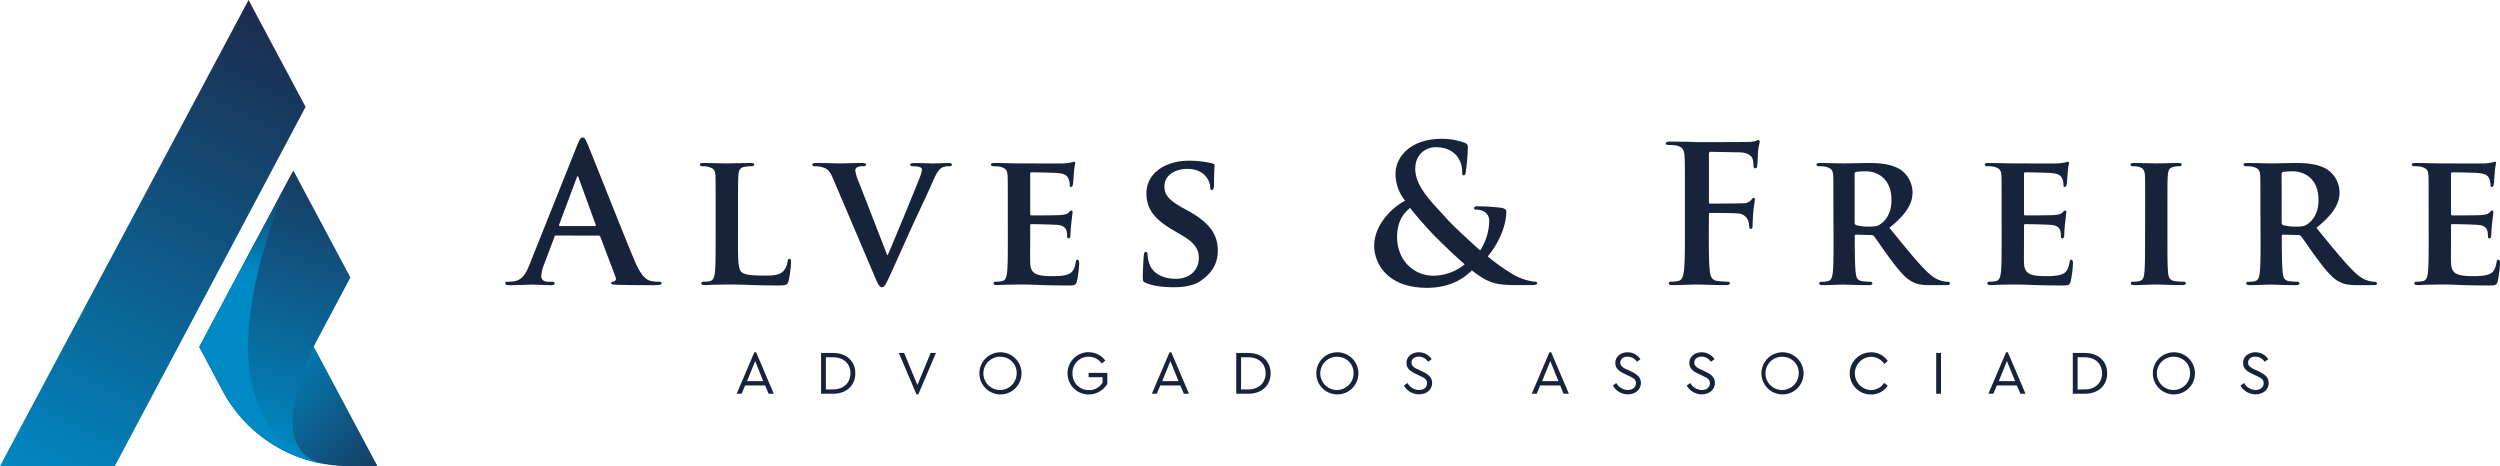 <?xml version="1.0" encoding="utf-8"?><svg xmlns="http://www.w3.org/2000/svg" xmlns:xlink="http://www.w3.org/1999/xlink" viewBox="0 0 1008.9 188.08"><defs><style>.cls-1{fill:url(#Gradiente_sem_nome_6);}.cls-2{fill:url(#Gradiente_sem_nome_6-2);}.cls-3{fill:url(#Gradiente_sem_nome_6-3);}.cls-4{fill:url(#Gradiente_sem_nome_6-4);}.cls-5{fill:#17223b;}</style><linearGradient id="Gradiente_sem_nome_6" x1="169.32" y1="192.95" x2="107.23" y2="138.85" gradientUnits="userSpaceOnUse"><stop offset="0" stop-color="#1c2b4d"/><stop offset="1" stop-color="#008ac5"/></linearGradient><linearGradient id="Gradiente_sem_nome_6-2" x1="115.28" y1="8.37" x2="17.42" y2="204.09" xlink:href="#Gradiente_sem_nome_6"/><linearGradient id="Gradiente_sem_nome_6-3" x1="141.9" y1="52.46" x2="100.36" y2="181.25" xlink:href="#Gradiente_sem_nome_6"/><linearGradient id="Gradiente_sem_nome_6-4" x1="118.28" y1="66.81" x2="112.1" y2="111.45" xlink:href="#Gradiente_sem_nome_6"/></defs><title>Ativo 1</title><g id="Camada_2" data-name="Camada 2"><g id="Camada_1-2" data-name="Camada 1"><path class="cls-1" d="M152.31,188.08H140.42a53.31,53.31,0,0,1-8.77-.71h0a57.18,57.18,0,0,1-40.15-26.81c-.57-1-1.14-1.93-1.68-2.95L80.47,140s0-.05,0-.05l23.1-43.31,2.68,5,20.37,38.24Z"/><polygon class="cls-2" points="100.31 0 123.32 43.14 46.36 188.07 0 188.07 100.31 0"/><path class="cls-3" d="M131.62,187.38A57.27,57.27,0,0,1,89.79,157.6L80.46,140a.15.15,0,0,1,0-.06l23.09-43.32,14.84-27.8,23,43.15-14.8,27.89S104.35,182.66,131.62,187.38Z"/><path class="cls-4" d="M129.41,186.68C114.1,182,100,174.14,91.48,160.56c-.57-1-1.14-1.93-1.68-2.95L80.47,140s0-.05,0-.05l23.1-43.31L118.31,69a223,223,0,0,0-12.09,32.69C97.54,132.11,93,174.56,129.41,186.68Z"/><path class="cls-5" d="M224.42,95.05c-.39,0-.54.15-.69.61l-4.14,11a14.71,14.71,0,0,0-1.15,4.67c0,1.38.69,2.38,3.07,2.38h1.14c.92,0,1.15.15,1.15.61s-.46.77-1.3.77c-2.45,0-5.74-.23-8.12-.23-.84,0-5.06.23-9,.23-1,0-1.46-.16-1.46-.77s.31-.61.92-.61a22.27,22.27,0,0,0,2.38-.16c3.52-.46,5-3.06,6.51-6.89l19.23-48.11c.92-2.23,1.38-3.07,2.15-3.07s1.15.69,1.91,2.45c1.84,4.22,14.1,35.47,19,47.12,2.91,6.89,5.13,8,6.74,8.35a16.84,16.84,0,0,0,3.22.31c.61,0,1,.07,1,.61s-.69.77-3.53.77-8.35,0-14.48-.16c-1.38-.07-2.3-.07-2.3-.61s.31-.61,1.08-.69a1.25,1.25,0,0,0,.69-1.76l-6.13-16.24a.74.74,0,0,0-.77-.54Zm15.63-3.83c.38,0,.46-.23.38-.46l-6.9-18.92c-.07-.31-.15-.69-.38-.69s-.38.38-.46.69l-7.05,18.84c-.07.31,0,.54.31.54Z"/><path class="cls-5" d="M297.82,96.12c0,8.35,0,12.49,1.46,13.72,1.15,1,3.75,1.37,9,1.37,3.6,0,6.21-.07,7.89-1.83a7.81,7.81,0,0,0,1.69-3.91c.08-.61.23-1,.77-1s.61.69.61,1.46a49.41,49.41,0,0,1-1,7.51c-.46,1.45-.76,1.76-4.29,1.76-4.82,0-8.73-.08-12.1-.23s-6.21-.15-9-.15c-.76,0-2.22.07-3.83.07s-3.29.16-4.67.16c-.84,0-1.3-.23-1.3-.69s.23-.69,1.07-.69a10.16,10.16,0,0,0,2.38-.23c1.37-.31,1.76-1.54,2-3.45.3-2.76.3-7.89.3-13.87V84.63c0-9.88,0-11.72-.07-13.79-.16-2.22-.77-2.91-2.91-3.52a8.73,8.73,0,0,0-2.23-.23q-1.14,0-1.14-.69c0-.46.45-.62,1.45-.62,3.14,0,7.43.16,9.27.16,1.61,0,7.13-.16,9.73-.16,1,0,1.46.16,1.46.62s-.39.69-1.23.69a14.2,14.2,0,0,0-2.6.23c-1.84.3-2.38,1.22-2.53,3.52-.16,2.07-.16,3.91-.16,13.79Z"/><path class="cls-5" d="M336.22,72.14c-1.54-3.6-2.53-4.21-5-4.82a11.93,11.93,0,0,0-2.61-.23c-.61,0-.76-.31-.76-.69,0-.54.69-.62,1.68-.62,3.6,0,7.43.16,9.81.16,1.68,0,5.21-.16,8.58-.16.84,0,1.61.16,1.61.62s-.46.69-1.08.69a4.89,4.89,0,0,0-2.6.46,1.41,1.41,0,0,0-.69,1.3,18.74,18.74,0,0,0,1.53,4.9l11.34,29.19h.23c2.91-6.74,11.57-27.73,13.18-32a8.93,8.93,0,0,0,.61-2.38c0-.69-.3-.92-.92-1.15a10.25,10.25,0,0,0-2.68-.3c-.61,0-1.15-.23-1.15-.69s.61-.62,1.92-.62c3.37,0,6.36.16,7.2.16,1.15,0,4.29-.16,6.36-.16.84,0,1.38.16,1.38.62s-.39.69-1.08.69a5.35,5.35,0,0,0-3.29.76c-.84.62-1.76,1.61-3.52,5.75-2.69,6.13-4.45,9.65-8.13,17.62-4.29,9.5-7.43,16.62-9,19.92-1.68,3.75-2.3,4.75-3.22,4.75s-1.45-.84-2.75-3.91Z"/><path class="cls-5" d="M406.71,84.63c0-9.88,0-11.72-.08-13.79-.15-2.22-.76-2.91-2.91-3.52a11.93,11.93,0,0,0-2.68-.23c-.69,0-1.15-.23-1.15-.69s.54-.62,1.54-.62c3.52,0,7.81.16,9.72.16,2.15,0,17.09.07,18.39,0a28.27,28.27,0,0,0,2.84-.39,8.47,8.47,0,0,1,1.07-.3c.38,0,.46.3.46.61a29.78,29.78,0,0,0-.54,4.21c-.07.69-.23,3.53-.38,4.29-.08.31-.23,1.08-.77,1.08s-.53-.31-.53-.85a6.16,6.16,0,0,0-.46-2.37c-.54-1.15-1.08-2.07-4.45-2.38-1.15-.15-9.19-.3-10.57-.3-.31,0-.46.23-.46.61V86.24c0,.38.08.69.46.69,1.53,0,10.27,0,11.8-.15s2.6-.31,3.22-1c.53-.46.76-.84,1.07-.84s.54.3.54.69-.16,1.45-.54,4.75c-.15,1.3-.31,3.9-.31,4.36s-.07,1.46-.69,1.46c-.46,0-.61-.23-.61-.54-.08-.69-.08-1.53-.23-2.37-.38-1.31-1.22-2.3-3.75-2.53-1.23-.15-8.89-.31-10.58-.31-.3,0-.38.31-.38.69v5.21c0,2.22-.08,7.74,0,9.65.15,4.45,2.22,5.44,9.12,5.44,1.76,0,4.6-.07,6.36-.84s2.45-2.14,2.91-4.82c.15-.69.3-1,.76-1s.62.84.62,1.53a44.28,44.28,0,0,1-.92,7.2c-.46,1.69-1.07,1.69-3.6,1.69-5.06,0-9.12-.08-12.41-.23s-5.83-.15-7.82-.15c-.76,0-2.22.07-3.83.07s-3.29.16-4.67.16c-.84,0-1.3-.23-1.3-.69s.23-.69,1.07-.69a10.06,10.06,0,0,0,2.37-.23c1.38-.31,1.76-1.54,2-3.45.31-2.76.31-7.89.31-13.87Z"/><path class="cls-5" d="M462.49,114.2c-1.07-.46-1.3-.76-1.3-2.22,0-3.52.31-7.58.38-8.66s.31-1.68.85-1.68.69.61.69,1.07a12.25,12.25,0,0,0,.61,3.37c1.45,4.83,6.51,6.44,10.72,6.44,5.83,0,9.35-3.68,9.35-8.28,0-2.83-.69-5.67-6.66-9.19l-3.91-2.3c-8-4.67-10.57-9-10.57-14.79,0-8,7.66-13.1,17-13.1a39.87,39.87,0,0,1,9.58,1.08c.61.15.92.38.92.84,0,.84-.23,2.68-.23,7.81,0,1.38-.31,2.07-.84,2.07s-.69-.38-.69-1.15a7.41,7.41,0,0,0-1.76-4.29c-1-1.22-3.14-3.06-7.51-3.06-4.83,0-9.2,2.53-9.2,7,0,2.91,1.08,5.21,7.13,8.58l2.76,1.53c8.88,4.91,11.64,9.89,11.64,15.79,0,4.82-1.84,8.73-6.74,12.18-3.22,2.29-7.66,2.68-11.26,2.68C469.54,115.89,465.4,115.5,462.49,114.2Z"/><path class="cls-5" d="M567.09,81a17,17,0,0,1-3.91-10.88c-.08-6.05,5.29-14.1,18.62-14.1a26.29,26.29,0,0,1,9.27,1.61c1.3.46,1.3,1.08,1.3,2a92.23,92.23,0,0,1-.84,9.81c-.16,1.15-.46,1.3-.92,1.3s-.54-.3-.54-1.45a10,10,0,0,0-2.22-6.44c-1.53-1.84-4.22-3.45-8.51-3.45-3.21,0-8.19,2.23-8.19,8.74,0,7.2,6.59,13.33,12.71,20.15,2.61,3,12,11.49,13.49,12.79A23.07,23.07,0,0,0,601,89.3a4.52,4.52,0,0,0-1.46-3.52,5.74,5.74,0,0,0-3.75-1.15c-.46,0-.92-.15-.92-.61,0-.62.61-.77,1.22-.77a86.12,86.12,0,0,1,9.2.54c1.45.15,2.6.61,2.6,1.53,0,5.9-3.14,13-7.51,18.16a78.72,78.72,0,0,0,10.65,7.5,22.47,22.47,0,0,0,8.2,2.69c.69,0,1.07.07,1.07.69,0,.46-.61.69-2.3.69h-5.9c-8.73,0-11.49-.85-18.08-5.9-2.52,2.29-7.66,7-18.15,7-16.4,0-21.3-10.27-21.3-16.93C554.6,90.22,562.49,83.25,567.09,81Zm24,25.66c-4.45-3.83-11.8-11-13.79-13.17s-6.9-7.66-8.2-9.58c-2.61,1.92-5.29,5.52-5.29,11.65,0,9.57,6.74,15.7,14.71,15.7A20.25,20.25,0,0,0,591.07,106.69Z"/><path class="cls-5" d="M689.61,92.83c0,7.35,0,13.1.38,16.32.23,2.22.69,3.9,3,4.21a33,33,0,0,0,3.83.31c1,0,1.3.23,1.3.61,0,.54-.53.77-1.68.77-4.83,0-9.66-.23-11.65-.23s-6.82.23-9.73.23c-1.07,0-1.61-.16-1.61-.77,0-.38.31-.61,1.15-.61a12.69,12.69,0,0,0,2.76-.31c1.53-.31,1.92-2,2.22-4.21.38-3.22.38-9,.38-16.32V79.34c0-11.64,0-13.79-.15-16.24-.15-2.6-.76-3.83-3.29-4.36a15.3,15.3,0,0,0-3-.23c-.77,0-1.3-.16-1.3-.62s.61-.76,1.76-.76c2,0,4.21.07,6.2.07s3.76.16,4.83.16c2.91,0,18.46,0,20.23-.08a15,15,0,0,0,3.14-.31c.46-.15.84-.46,1.22-.46a.62.62,0,0,1,.54.69c0,.54-.38,1.46-.61,3.45-.08.77-.23,5.29-.39,6.21-.07.61-.23,1.07-.76,1.07s-.69-.38-.77-1.23a7.5,7.5,0,0,0-.46-2.91c-.53-1.07-2.14-2.22-5-2.3l-11.8-.23c-.46,0-.69.23-.69,1.08V81.49c0,.46.07.69.53.69L700,82.1c1.3,0,2.38,0,3.45-.07a4,4,0,0,0,3.29-1.38c.39-.46.54-.77,1-.77.3,0,.46.23.46.69s-.38,2.37-.61,4.75c-.16,1.53-.31,5.06-.31,5.59,0,.69,0,1.46-.77,1.46-.46,0-.61-.54-.61-1.07a8.33,8.33,0,0,0-.46-2.38,4.51,4.51,0,0,0-3.91-2.76c-1.91-.23-10-.23-11.34-.23-.38,0-.53.16-.53.69Z"/><path class="cls-5" d="M739.88,84.63c0-9.88,0-11.72-.08-13.79-.15-2.22-.76-2.91-2.91-3.52a12,12,0,0,0-2.68-.23c-.69,0-1.15-.23-1.15-.69s.54-.62,1.53-.62c3.53,0,7.82.16,9.2.16,2.29,0,8.42-.16,10.49-.16,4.29,0,9.19.39,12.8,2.76a11.4,11.4,0,0,1,4.75,9c0,4.82-2.76,9.11-9.35,14.4,6,7.35,10.72,13.25,14.79,17.31,3.75,3.76,6.12,4.06,7.2,4.29a6,6,0,0,0,1.61.16.78.78,0,0,1,.84.69c0,.53-.46.69-1.3.69h-6.44c-3.75,0-5.59-.39-7.35-1.31-2.92-1.45-5.44-4.52-9.2-9.57-2.68-3.53-5.51-7.89-6.36-8.89a1.55,1.55,0,0,0-1.22-.46l-6-.15a.48.48,0,0,0-.54.53v.92c0,6,.08,11.11.38,13.87.23,1.91.54,3.14,2.61,3.45a26,26,0,0,0,3.29.23.77.77,0,0,1,.84.69c0,.46-.53.69-1.38.69-3.9,0-9.5-.23-10.49-.23-1.3,0-5.59.23-8.28.23-.84,0-1.3-.23-1.3-.69s.23-.69,1.07-.69a10.1,10.1,0,0,0,2.38-.23c1.38-.31,1.76-1.54,2-3.45.31-2.76.31-7.89.31-13.87Zm8.58,5.06c0,.69.15.92.61,1.15a18.51,18.51,0,0,0,5.13.61c2.69,0,3.61-.23,4.75-1.07,2.07-1.46,4.37-4.29,4.37-9.66,0-9.19-6.28-11.57-10.26-11.57a24.84,24.84,0,0,0-4,.23.8.8,0,0,0-.61.92Z"/><path class="cls-5" d="M807.77,84.63c0-9.88,0-11.72-.08-13.79-.15-2.22-.77-2.91-2.91-3.52a12,12,0,0,0-2.68-.23c-.69,0-1.15-.23-1.15-.69s.54-.62,1.53-.62c3.53,0,7.82.16,9.73.16,2.15,0,17.09.07,18.39,0a28,28,0,0,0,2.83-.39,9.51,9.51,0,0,1,1.07-.3c.39,0,.46.3.46.61a29,29,0,0,0-.53,4.21c-.08.69-.23,3.53-.38,4.29-.08.31-.23,1.08-.77,1.08s-.54-.31-.54-.85a6,6,0,0,0-.46-2.37c-.53-1.15-1.07-2.07-4.44-2.38-1.15-.15-9.19-.3-10.57-.3-.31,0-.46.23-.46.61V86.24c0,.38.07.69.46.69,1.53,0,10.26,0,11.8-.15s2.6-.31,3.21-1c.54-.46.77-.84,1.08-.84s.53.3.53.69-.15,1.45-.53,4.75c-.16,1.3-.31,3.9-.31,4.36s-.08,1.46-.69,1.46-.61-.23-.61-.54c-.08-.69-.08-1.53-.23-2.37-.39-1.31-1.23-2.3-3.76-2.53-1.22-.15-8.88-.31-10.57-.31-.31,0-.38.31-.38.69v5.21c0,2.22-.08,7.74,0,9.65.15,4.45,2.22,5.44,9.11,5.44,1.77,0,4.6-.07,6.36-.84s2.45-2.14,2.91-4.82c.16-.69.31-1,.77-1s.61.84.61,1.53a43.21,43.21,0,0,1-.92,7.2c-.46,1.69-1.07,1.69-3.6,1.69-5,0-9.11-.08-12.41-.23s-5.82-.15-7.81-.15c-.77,0-2.22.07-3.83.07s-3.3.16-4.68.16c-.84,0-1.3-.23-1.3-.69s.23-.69,1.07-.69a10.1,10.1,0,0,0,2.38-.23c1.38-.31,1.76-1.54,2-3.45.31-2.76.31-7.89.31-13.87Z"/><path class="cls-5" d="M865.7,84.63c0-9.88,0-11.72-.08-13.79-.15-2.22-.84-3-2.3-3.45a8.57,8.57,0,0,0-2.45-.3c-.69,0-1.07-.16-1.07-.77,0-.38.53-.54,1.61-.54,2.52,0,7.12.16,9,.16,1.68,0,6-.16,8.65-.16.85,0,1.38.16,1.38.54,0,.61-.38.77-1.07.77a8.88,8.88,0,0,0-2,.23c-1.84.3-2.38,1.22-2.53,3.52-.15,2.07-.15,3.91-.15,13.79V96.12c0,6.28,0,11.49.3,14.25.23,1.76.69,2.76,2.68,3.07a25.85,25.85,0,0,0,3.45.23c.77,0,1.07.38,1.07.69s-.53.69-1.3.69c-4.44,0-9-.23-10.88-.23-1.53,0-6.13.23-8.81.23-.84,0-1.3-.23-1.3-.69s.23-.69,1.07-.69a10.1,10.1,0,0,0,2.38-.23c1.38-.31,1.76-1.23,2-3.14.31-2.69.31-7.9.31-14.18Z"/><path class="cls-5" d="M912.21,84.63c0-9.88,0-11.72-.08-13.79-.15-2.22-.76-2.91-2.91-3.52a12,12,0,0,0-2.68-.23c-.69,0-1.15-.23-1.15-.69s.54-.62,1.53-.62c3.53,0,7.82.16,9.2.16,2.29,0,8.42-.16,10.49-.16,4.29,0,9.2.39,12.8,2.76a11.4,11.4,0,0,1,4.75,9c0,4.82-2.76,9.11-9.35,14.4,6,7.35,10.73,13.25,14.79,17.31,3.75,3.76,6.12,4.06,7.2,4.29a6,6,0,0,0,1.61.16.78.78,0,0,1,.84.69c0,.53-.46.69-1.3.69h-6.44c-3.75,0-5.59-.39-7.35-1.31-2.92-1.45-5.44-4.52-9.2-9.57-2.68-3.53-5.51-7.89-6.36-8.89a1.55,1.55,0,0,0-1.22-.46l-6-.15a.48.48,0,0,0-.54.53v.92c0,6,.08,11.11.38,13.87.23,1.91.54,3.14,2.61,3.45a26,26,0,0,0,3.29.23.77.77,0,0,1,.84.69c0,.46-.53.69-1.37.69-3.91,0-9.5-.23-10.5-.23-1.3,0-5.59.23-8.27.23-.85,0-1.31-.23-1.31-.69s.23-.69,1.08-.69a10.06,10.06,0,0,0,2.37-.23c1.38-.31,1.76-1.54,2-3.45.31-2.76.31-7.89.31-13.87Zm8.58,5.06c0,.69.15.92.61,1.15a18.53,18.53,0,0,0,5.14.61c2.68,0,3.6-.23,4.75-1.07,2.06-1.46,4.36-4.29,4.36-9.66,0-9.19-6.28-11.57-10.26-11.57a24.84,24.84,0,0,0-4,.23.8.8,0,0,0-.61.92Z"/><path class="cls-5" d="M980.1,84.63c0-9.88,0-11.72-.08-13.79-.15-2.22-.76-2.91-2.91-3.52a12,12,0,0,0-2.68-.23c-.69,0-1.15-.23-1.15-.69s.54-.62,1.53-.62c3.53,0,7.82.16,9.73.16,2.15,0,17.09.07,18.39,0a28,28,0,0,0,2.83-.39,9.07,9.07,0,0,1,1.08-.3c.38,0,.46.3.46.61a28.08,28.08,0,0,0-.54,4.21c-.08.69-.23,3.53-.38,4.29-.08.31-.23,1.08-.77,1.08s-.54-.31-.54-.85a6,6,0,0,0-.46-2.37c-.53-1.15-1.07-2.07-4.44-2.38-1.15-.15-9.19-.3-10.57-.3-.31,0-.46.23-.46.61V86.24c0,.38.07.69.46.69,1.53,0,10.26,0,11.8-.15s2.6-.31,3.21-1c.54-.46.77-.84,1.08-.84s.53.3.53.69-.15,1.45-.53,4.75c-.16,1.3-.31,3.9-.31,4.36s-.08,1.46-.69,1.46-.61-.23-.61-.54c-.08-.69-.08-1.53-.23-2.37-.39-1.31-1.23-2.3-3.76-2.53-1.22-.15-8.88-.31-10.57-.31-.31,0-.38.31-.38.69v5.21c0,2.22-.08,7.74,0,9.65.15,4.45,2.22,5.44,9.11,5.44,1.77,0,4.6-.07,6.36-.84s2.46-2.14,2.91-4.82c.16-.69.31-1,.77-1s.61.84.61,1.53a43.21,43.21,0,0,1-.92,7.2c-.46,1.69-1.07,1.69-3.6,1.69-5,0-9.11-.08-12.41-.23s-5.82-.15-7.81-.15c-.77,0-2.22.07-3.83.07s-3.3.16-4.68.16c-.84,0-1.3-.23-1.3-.69s.23-.69,1.07-.69a10.1,10.1,0,0,0,2.38-.23c1.38-.31,1.76-1.54,2-3.45.31-2.76.31-7.89.31-13.87Z"/><path class="cls-5" d="M308.77,155.56h-8.08l-1.4,3.34h-2l7.13-16.73h.72l7.13,16.73h-2.07Zm-4-9.85-3.29,8.1H308Z"/><path class="cls-5" d="M331.35,142.44h4.88c5.51,0,8.95,3.42,8.95,8.21s-3.44,8.25-8.95,8.25h-4.88Zm4.86,14.71c4.34,0,7-2.76,7-6.5s-2.59-6.46-7-6.46h-2.92v13Z"/><path class="cls-5" d="M377.71,142.44l-7.13,16.73h-.72l-7.13-16.73h2.14l5.36,12.92,5.34-12.92Z"/><path class="cls-5" d="M403.78,142.17a8.5,8.5,0,1,1-8.53,8.5A8.48,8.48,0,0,1,403.78,142.17Zm0,1.8a6.71,6.71,0,1,0,6.5,6.68A6.46,6.46,0,0,0,403.81,144Z"/><path class="cls-5" d="M439.35,142.17a8.09,8.09,0,0,1,6.71,3.36l-1.47,1.15a6.3,6.3,0,0,0-5.24-2.71,6.41,6.41,0,0,0-6.53,6.68,6.53,6.53,0,0,0,6.63,6.78,6.31,6.31,0,0,0,5.49-3v-2.22h-5.61v-1.74h7.55v4.39a8.11,8.11,0,0,1-3.12,3.11,8.54,8.54,0,1,1-4.41-15.85Z"/><path class="cls-5" d="M476.32,155.56h-8.08l-1.4,3.34h-2l7.13-16.73h.72l7.13,16.73h-2.06Zm-4-9.85-3.29,8.1h6.58Z"/><path class="cls-5" d="M498.9,142.44h4.88c5.51,0,9,3.42,9,8.21s-3.44,8.25-9,8.25H498.9Zm4.86,14.71c4.34,0,7-2.76,7-6.5s-2.6-6.46-7-6.46h-2.92v13Z"/><path class="cls-5" d="M539.73,142.17a8.5,8.5,0,1,1-8.53,8.5A8.48,8.48,0,0,1,539.73,142.17Zm0,1.8a6.71,6.71,0,1,0,6.51,6.68A6.46,6.46,0,0,0,539.75,144Z"/><path class="cls-5" d="M568,154.56a5.41,5.41,0,0,0,4.59,2.82c2,0,3.31-1.07,3.31-2.74,0-1.5-.89-2-2.74-2.9l-1.84-.87c-2.27-1.07-3.72-2.22-3.72-4.41,0-2.57,2.27-4.29,5-4.29a6.09,6.09,0,0,1,5.16,2.79L576.32,146a4.49,4.49,0,0,0-3.76-2.07c-1.62,0-2.92.87-2.92,2.39a2.06,2.06,0,0,0,.32,1.19,5.24,5.24,0,0,0,2.32,1.57l1.82.88c2.6,1.27,3.84,2.46,3.84,4.59,0,2.71-2.24,4.58-5.31,4.58a6.94,6.94,0,0,1-6.06-3.54Z"/><path class="cls-5" d="M629.63,155.56h-8.08l-1.4,3.34h-2l7.13-16.73H626l7.13,16.73H631Zm-4-9.85-3.29,8.1h6.58Z"/><path class="cls-5" d="M652.28,154.56a5.41,5.41,0,0,0,4.59,2.82c2,0,3.32-1.07,3.32-2.74,0-1.5-.9-2-2.75-2.9l-1.84-.87c-2.27-1.07-3.72-2.22-3.72-4.41,0-2.57,2.27-4.29,5-4.29A6.08,6.08,0,0,1,662,145L660.58,146a4.48,4.48,0,0,0-3.76-2.07c-1.62,0-2.92.87-2.92,2.39a2,2,0,0,0,.33,1.19,5.12,5.12,0,0,0,2.32,1.57l1.82.88c2.59,1.27,3.83,2.46,3.83,4.59,0,2.71-2.24,4.58-5.31,4.58a6.92,6.92,0,0,1-6-3.54Z"/><path class="cls-5" d="M682.14,154.56a5.41,5.41,0,0,0,4.59,2.82c2,0,3.31-1.07,3.31-2.74,0-1.5-.89-2-2.74-2.9l-1.84-.87c-2.27-1.07-3.72-2.22-3.72-4.41,0-2.57,2.27-4.29,5-4.29a6.09,6.09,0,0,1,5.16,2.79L690.44,146a4.49,4.49,0,0,0-3.76-2.07c-1.62,0-2.92.87-2.92,2.39a2.06,2.06,0,0,0,.32,1.19,5.24,5.24,0,0,0,2.32,1.57l1.82.88c2.6,1.27,3.84,2.46,3.84,4.59,0,2.71-2.24,4.58-5.31,4.58a6.94,6.94,0,0,1-6.06-3.54Z"/><path class="cls-5" d="M719.38,142.17a8.5,8.5,0,1,1-8.53,8.5A8.48,8.48,0,0,1,719.38,142.17Zm0,1.8a6.71,6.71,0,1,0,6.51,6.68A6.46,6.46,0,0,0,719.4,144Z"/><path class="cls-5" d="M755,142.17a8,8,0,0,1,6.83,3.54l-1.45,1.14A6.36,6.36,0,0,0,755,144a6.71,6.71,0,0,0,0,13.41,6.33,6.33,0,0,0,5.36-2.9l1.45,1.15a8,8,0,0,1-6.83,3.54,8.5,8.5,0,1,1,0-17Z"/><path class="cls-5" d="M781.37,142.44h1.94V158.9h-1.94Z"/><path class="cls-5" d="M813.92,155.56h-8.08l-1.4,3.34h-2l7.13-16.73h.72l7.13,16.73h-2.07Zm-4-9.85-3.29,8.1h6.58Z"/><path class="cls-5" d="M836.5,142.44h4.88c5.51,0,9,3.42,9,8.21s-3.44,8.25-9,8.25H836.5Zm4.86,14.71c4.34,0,6.95-2.76,6.95-6.5s-2.59-6.46-6.95-6.46h-2.92v13Z"/><path class="cls-5" d="M877.33,142.17a8.5,8.5,0,1,1-8.53,8.5A8.48,8.48,0,0,1,877.33,142.17Zm0,1.8a6.71,6.71,0,1,0,6.51,6.68A6.46,6.46,0,0,0,877.35,144Z"/><path class="cls-5" d="M905.62,154.56a5.41,5.41,0,0,0,4.58,2.82c2,0,3.32-1.07,3.32-2.74,0-1.5-.9-2-2.74-2.9l-1.85-.87c-2.27-1.07-3.71-2.22-3.71-4.41,0-2.57,2.27-4.29,5-4.29a6.1,6.1,0,0,1,5.16,2.79L913.92,146a4.51,4.51,0,0,0-3.76-2.07c-1.63,0-2.92.87-2.92,2.39a2.06,2.06,0,0,0,.32,1.19,5.24,5.24,0,0,0,2.32,1.57l1.82.88c2.59,1.27,3.84,2.46,3.84,4.59,0,2.71-2.24,4.58-5.31,4.58a6.94,6.94,0,0,1-6.06-3.54Z"/></g></g></svg>